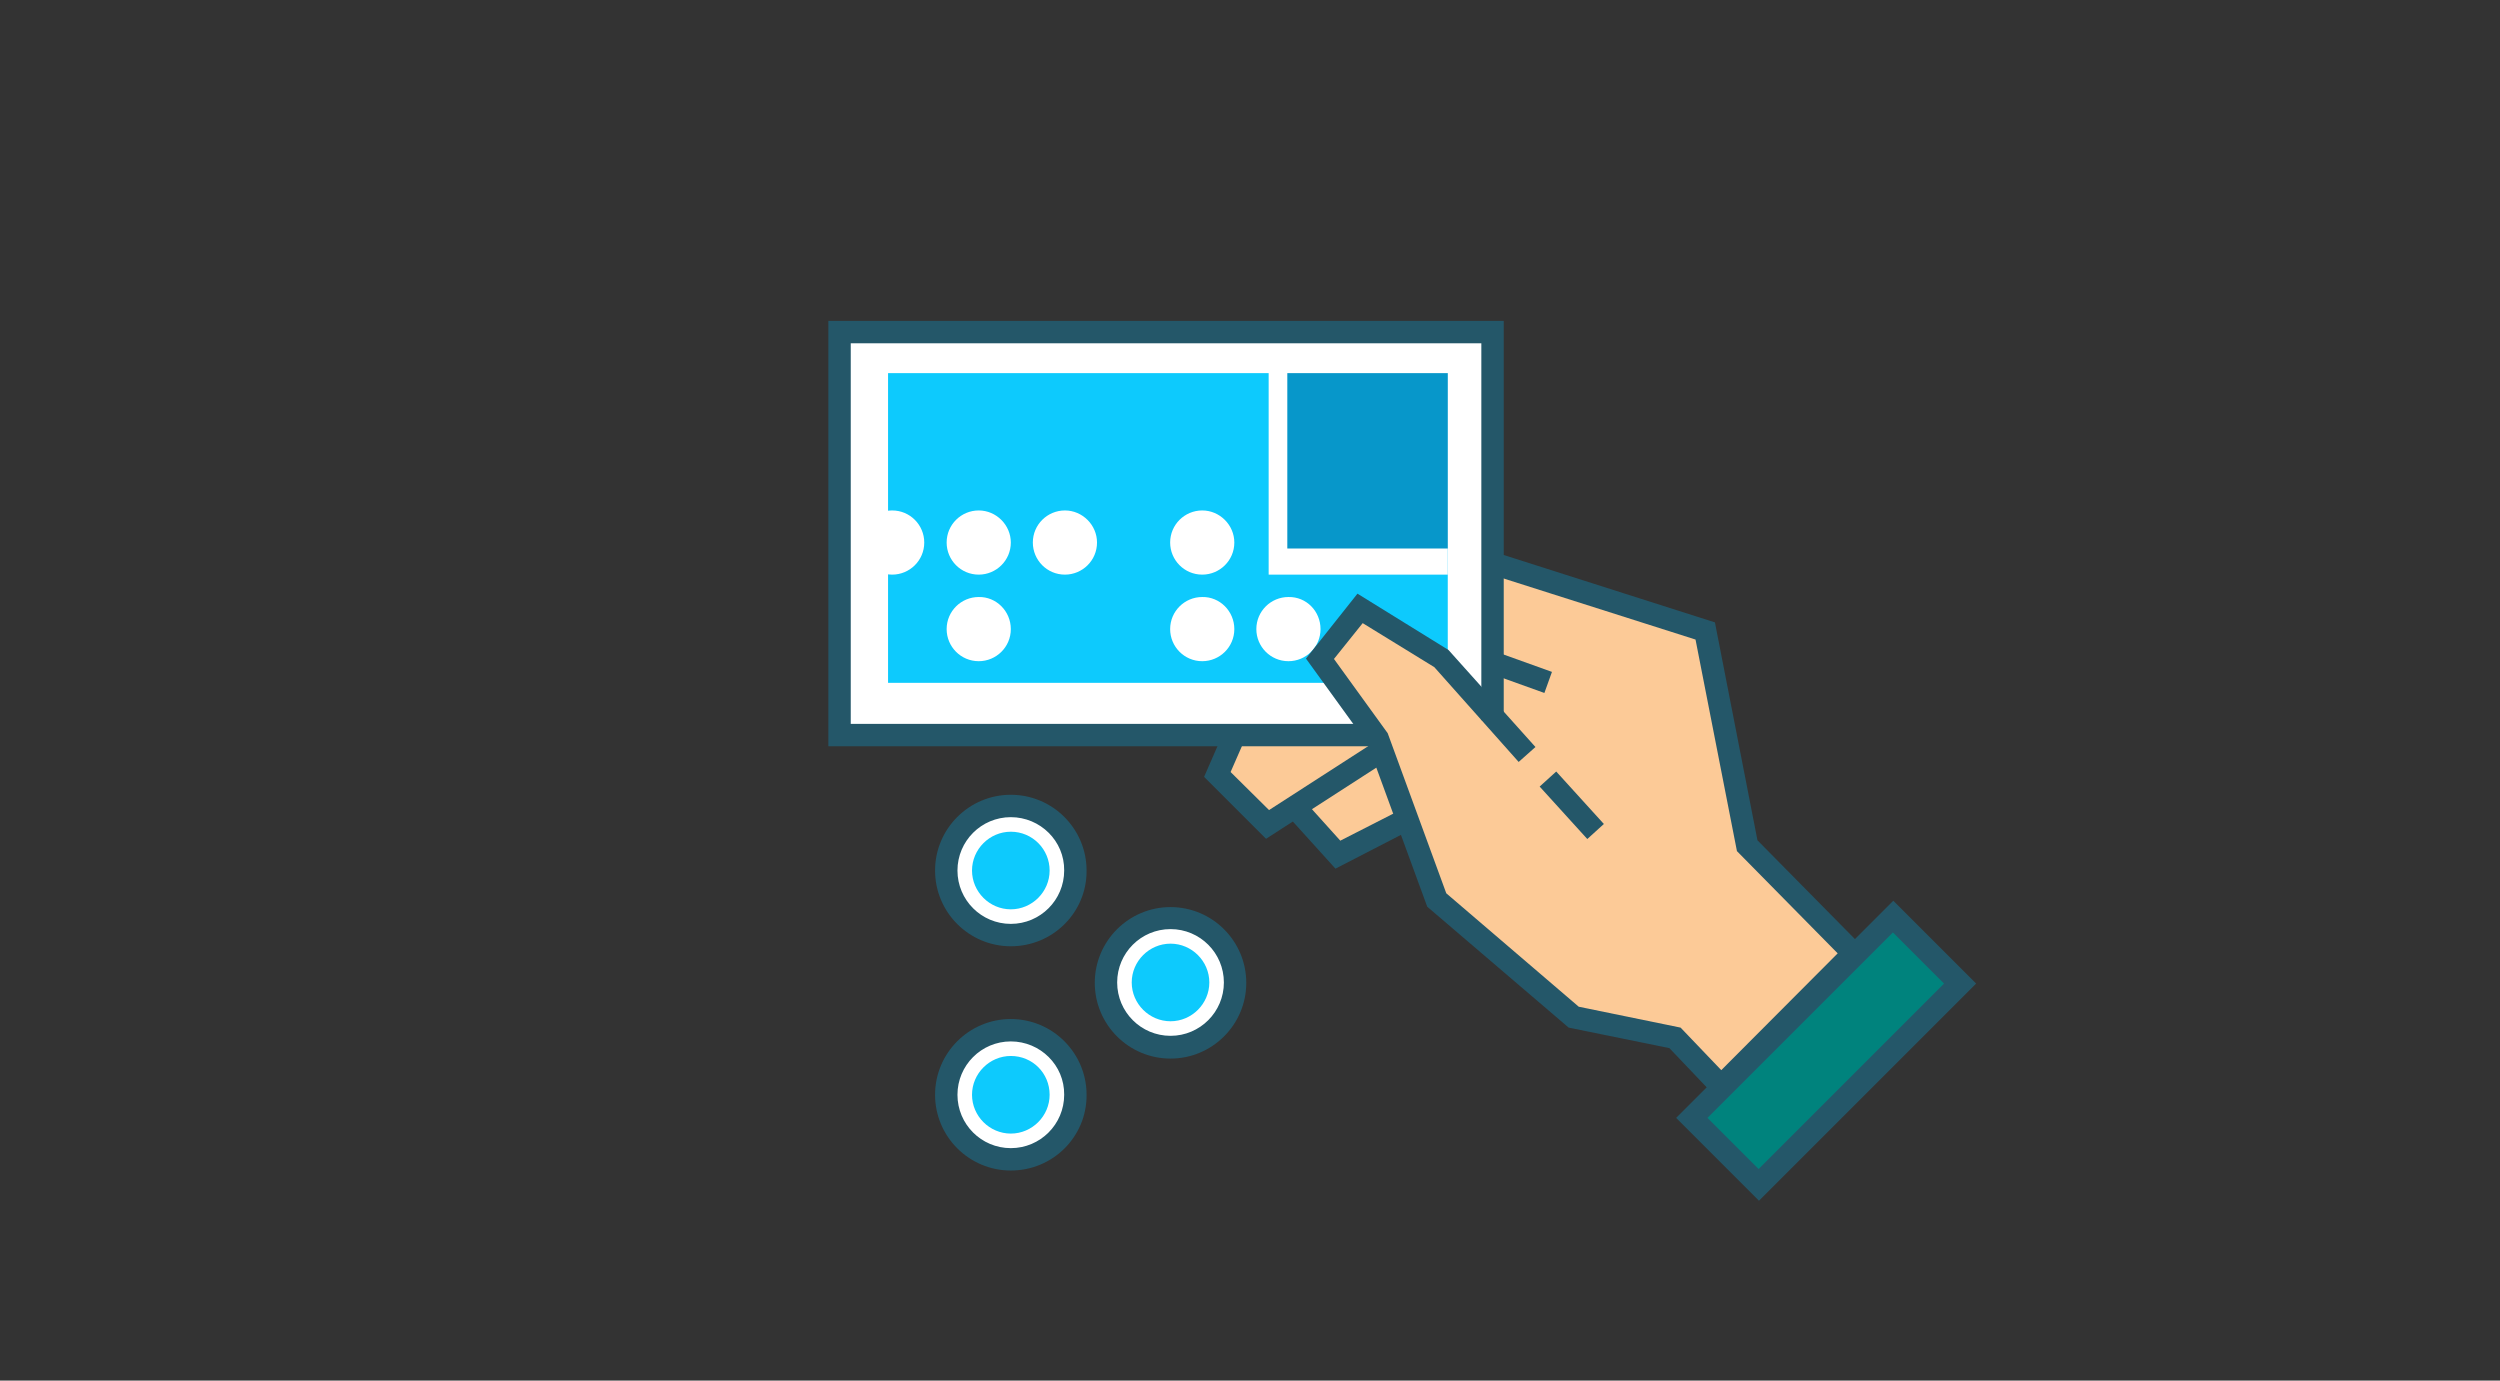 <?xml version="1.0" encoding="UTF-8"?> <svg xmlns="http://www.w3.org/2000/svg" xmlns:xlink="http://www.w3.org/1999/xlink" version="1.1" id="Ebene_1" x="0px" y="0px" width="670px" height="370px" viewBox="0 0 670 370" style="enable-background:new 0 0 670 370;" xml:space="preserve"><rect x="0" y="0" width="670" height="370" fill="#333333" stroke="none"/> <style type="text/css"> .st0{fill:#FCCA97;} .st1{fill:#FFFFFF;} .st2{fill:#0DCAFD;} .st3{fill:#0797CA;} .st4{fill:#245769;} .st5{fill:#00837D;} </style> <g id="Payback"> <polygon class="st0" points="331.2,196.1 326.2,207.6 339.7,221 346.9,216.2 358.6,229.1 375.5,220.3 366.9,188.7 "></polygon> <rect x="226" y="88" class="st1" width="174" height="108"></rect> <rect x="238" y="100" class="st2" width="150" height="83"></rect> <g> <path class="st1" d="M247.7,145.4c0,4.8-3.9,8.6-8.6,8.6c-4.8,0-8.6-3.9-8.6-8.6c0-4.8,3.9-8.6,8.6-8.6 C243.9,136.8,247.7,140.7,247.7,145.4z"></path> <path class="st1" d="M294,145.4c0,4.8-3.9,8.6-8.6,8.6c-4.8,0-8.6-3.9-8.6-8.6c0-4.8,3.9-8.6,8.6-8.6 C290.1,136.8,294,140.7,294,145.4z"></path> <path class="st1" d="M270.9,145.4c0,4.8-3.9,8.6-8.6,8.6c-4.8,0-8.6-3.9-8.6-8.6c0-4.8,3.9-8.6,8.6-8.6 C267,136.8,270.9,140.7,270.9,145.4z"></path> <path class="st1" d="M330.8,145.4c0,4.8-3.9,8.6-8.6,8.6c-4.8,0-8.6-3.9-8.6-8.6c0-4.8,3.9-8.6,8.6-8.6 C326.9,136.8,330.8,140.7,330.8,145.4z"></path> <path class="st1" d="M330.8,168.6c0,4.8-3.9,8.6-8.6,8.6c-4.8,0-8.6-3.9-8.6-8.6c0-4.8,3.9-8.6,8.6-8.6 C326.9,159.9,330.8,163.8,330.8,168.6z"></path> <path class="st1" d="M353.9,168.6c0,4.8-3.9,8.6-8.6,8.6c-4.8,0-8.6-3.9-8.6-8.6c0-4.8,3.9-8.6,8.6-8.6 C350.1,159.9,353.9,163.8,353.9,168.6z"></path> <path class="st1" d="M270.9,168.6c0,4.8-3.9,8.6-8.6,8.6c-4.8,0-8.6-3.9-8.6-8.6c0-4.8,3.9-8.6,8.6-8.6 C267,159.9,270.9,163.8,270.9,168.6z"></path> </g> <rect x="340" y="97" class="st1" width="48" height="57"></rect> <rect x="345" y="100" class="st3" width="43" height="47"></rect> <polygon class="st0" points="400,151.1 456.8,169.1 468.2,226.7 496.7,255.5 461.2,291.1 448.9,278.2 421.7,272.6 385.1,241.2 369.2,197.9 353.8,176.5 364.5,163.1 386.1,176.5 400,192.4 "></polygon> <polygon class="st4" points="461.2,295.4 447.4,280.9 420.4,275.4 382.5,243 366.5,199.3 350,176.5 363.8,159.1 388.2,174.2 411.5,200.2 407,204.2 384.4,178.8 365.2,167 357.5,176.6 371.9,196.5 387.6,239.4 423.1,269.8 450.4,275.4 461.3,286.8 492.5,255.5 465.5,228.1 454.4,171.4 399.4,153.9 401.3,148.2 459.6,166.8 471,225.2 501,255.6 "></polygon> <rect x="418.4" y="206.1" transform="matrix(0.74 -0.672 0.672 0.74 -35.487 339.45)" class="st4" width="6" height="19"></rect> <polygon class="st4" points="368,200 222,200 222,86 403,86 403,193 397,193 397,92 228,92 228,194 368,194 "></polygon> <polygon class="st4" points="339.3,224.8 322.7,208.2 328.5,194.9 334,197.3 329.8,206.9 340.1,217.1 368.8,198.6 372,203.7 "></polygon> <polygon class="st4" points="357.9,232.8 344.7,218.2 349.2,214.2 359.2,225.3 374.1,217.7 376.9,223 "></polygon> <g> <rect x="451.2" y="268.9" transform="matrix(0.707 -0.707 0.707 0.707 -55.805 428.472)" class="st5" width="76.3" height="25.4"></rect> <path class="st4" d="M471.4,321.8l-22.2-22.2l58.2-58.2l22.2,22.2L471.4,321.8z M457.6,299.6l13.7,13.7l49.7-49.7l-13.7-13.7 L457.6,299.6z"></path> </g> <rect x="404.7" y="172.5" transform="matrix(0.338 -0.941 0.941 0.338 100.105 502.959)" class="st4" width="6" height="15.6"></rect> <g> <path class="st1" d="M288.3,233.3c0,9.6-7.8,17.3-17.3,17.3s-17.3-7.8-17.3-17.3c0-9.6,7.8-17.3,17.3-17.3 S288.3,223.7,288.3,233.3z"></path> <path class="st2" d="M281.3,233.3c0,5.7-4.7,10.4-10.4,10.4c-5.7,0-10.4-4.7-10.4-10.4s4.7-10.4,10.4-10.4 C276.7,222.9,281.3,227.6,281.3,233.3z"></path> <path class="st4" d="M270.9,253.6c-11.2,0-20.3-9.1-20.3-20.3s9.1-20.3,20.3-20.3s20.3,9.1,20.3,20.3 C291.3,244.5,282.2,253.6,270.9,253.6z M270.9,219c-7.9,0-14.3,6.4-14.3,14.3c0,7.9,6.4,14.3,14.3,14.3s14.3-6.4,14.3-14.3 C285.3,225.4,278.8,219,270.9,219z"></path> </g> <g> <path class="st1" d="M288.3,293.4c0,9.6-7.8,17.3-17.3,17.3s-17.3-7.8-17.3-17.3c0-9.6,7.8-17.3,17.3-17.3 S288.3,283.8,288.3,293.4z"></path> <path class="st2" d="M281.3,293.4c0,5.7-4.7,10.4-10.4,10.4c-5.7,0-10.4-4.7-10.4-10.4c0-5.7,4.7-10.4,10.4-10.4 C276.7,283,281.3,287.6,281.3,293.4z"></path> <path class="st4" d="M270.9,313.7c-11.2,0-20.3-9.1-20.3-20.3c0-11.2,9.1-20.3,20.3-20.3s20.3,9.1,20.3,20.3 C291.3,304.6,282.2,313.7,270.9,313.7z M270.9,279.1c-7.9,0-14.3,6.4-14.3,14.3s6.4,14.3,14.3,14.3s14.3-6.4,14.3-14.3 C285.3,285.5,278.8,279.1,270.9,279.1z"></path> </g> <g> <path class="st1" d="M331,263.3c0,9.6-7.8,17.3-17.3,17.3c-9.6,0-17.3-7.8-17.3-17.3c0-9.6,7.8-17.3,17.3-17.3 C323.3,246,331,253.8,331,263.3z"></path> <path class="st2" d="M324.1,263.3c0,5.7-4.7,10.4-10.4,10.4c-5.7,0-10.4-4.7-10.4-10.4c0-5.7,4.7-10.4,10.4-10.4 S324.1,257.6,324.1,263.3z"></path> <path class="st4" d="M313.7,283.7c-11.2,0-20.3-9.1-20.3-20.3c0-11.2,9.1-20.3,20.3-20.3s20.3,9.1,20.3,20.3 C334,274.6,324.9,283.7,313.7,283.7z M313.7,249c-7.9,0-14.3,6.4-14.3,14.3s6.4,14.3,14.3,14.3s14.3-6.4,14.3-14.3 S321.6,249,313.7,249z"></path> </g> </g> </svg> 